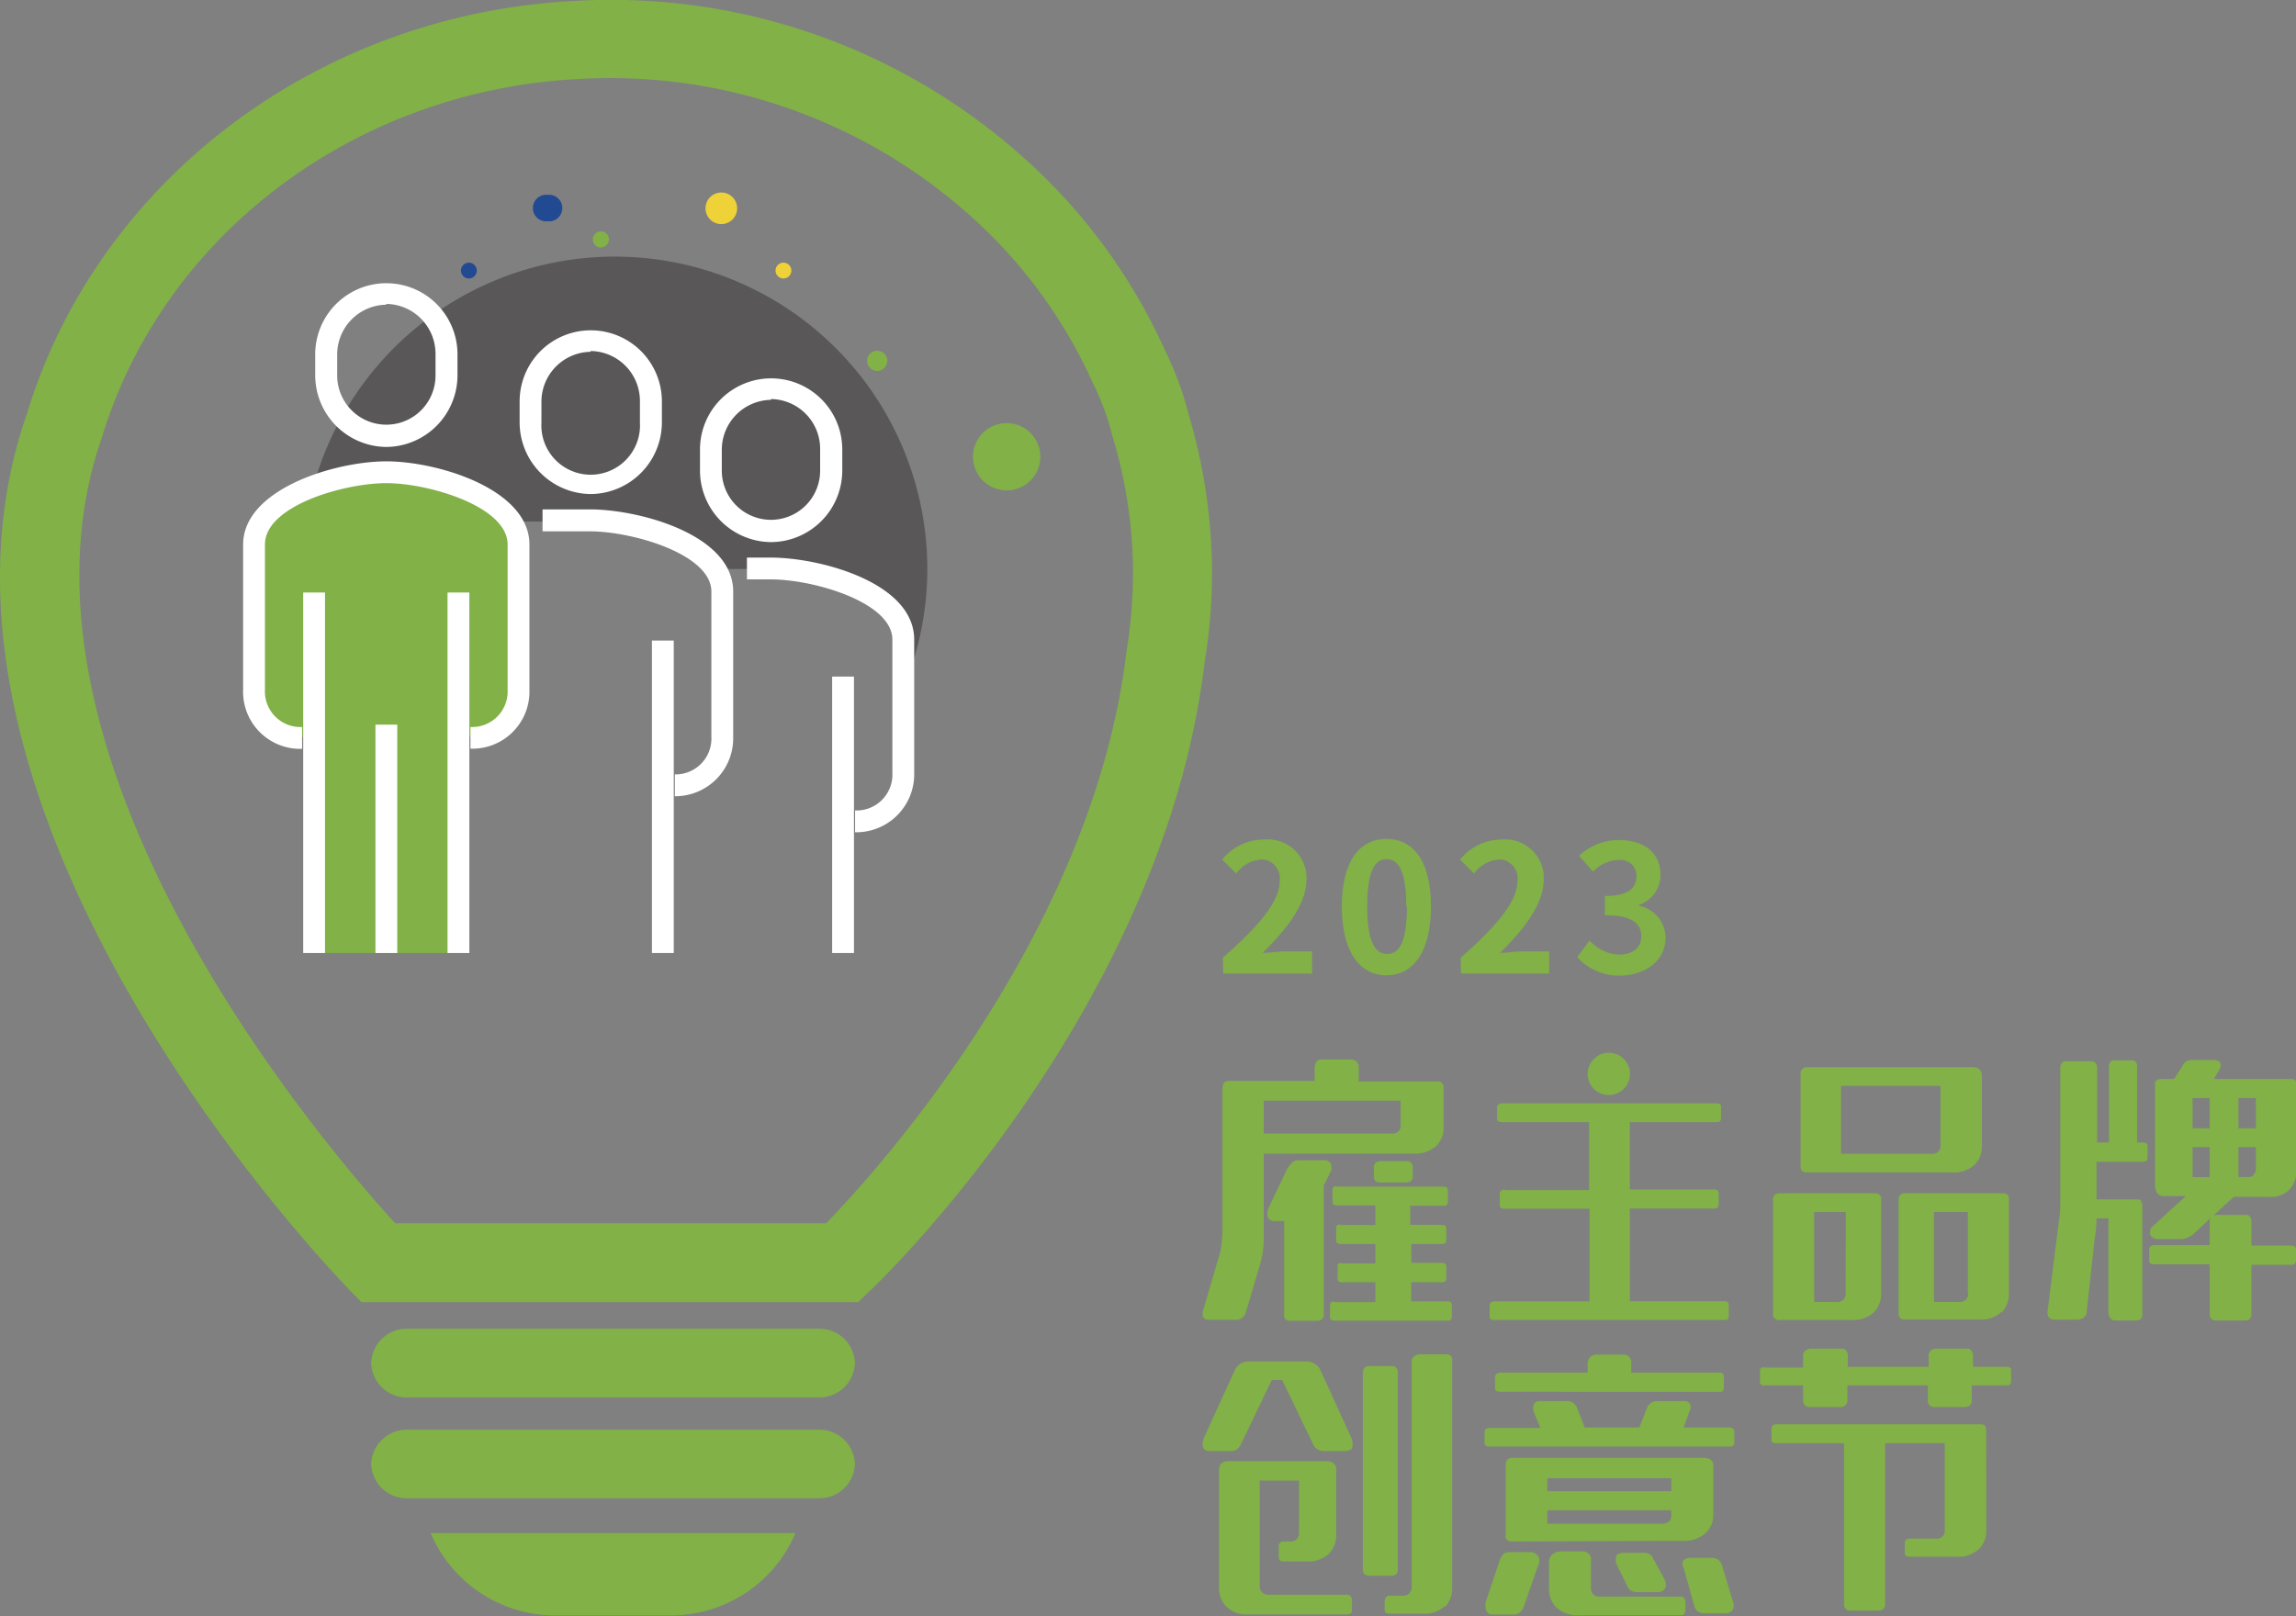 <svg xmlns="http://www.w3.org/2000/svg" viewBox="0 0 145.24 102.25"><rect x="0" y="0" width="145.24" height="102.25" fill="#808080" stroke="none"/><defs><style>.cls-1,.cls-2{fill:#81b147;}.cls-2,.cls-3,.cls-4{fill-rule:evenodd;}.cls-3{fill:#214a92;}.cls-4,.cls-7{fill:#eed238;}.cls-5{fill:#595757;}.cls-6{fill:#fff;}</style></defs><g id="图层_2" data-name="图层 2"><g id="图层_6" data-name="图层 6"><g id="图层_2-2" data-name="图层 2"><g id="图层_4" data-name="图层 4"><path class="cls-1" d="M51.78,88.42h-26a2.25,2.25,0,0,1-2.3-2.18h0a2.25,2.25,0,0,1,2.3-2.17h26a2.25,2.25,0,0,1,2.3,2.17h0A2.25,2.25,0,0,1,51.78,88.42Z"/><path class="cls-1" d="M51.78,94.8h-26a2.24,2.24,0,0,1-2.3-2.17h0a2.25,2.25,0,0,1,2.3-2.17h26a2.25,2.25,0,0,1,2.3,2.17h0A2.24,2.24,0,0,1,51.78,94.8Z"/><path class="cls-1" d="M27.24,97a8.54,8.54,0,0,0,7.94,5.21h7.2A8.54,8.54,0,0,0,50.32,97Z"/><path class="cls-1" d="M54.29,82.39H22.86l-.73-.75C20.93,80.41-7.08,51.33,1.7,26.19,6.18,11.43,20.11.88,36.34.06A39.05,39.05,0,0,1,64.68,9.91,36.29,36.29,0,0,1,73.62,22a21.51,21.51,0,0,1,1.61,4.36v0a35.18,35.18,0,0,1,1.44,9.93,34.76,34.76,0,0,1-.46,5.57C73.61,63.75,55.78,81,55,81.7ZM25,77.4H52.26c3.24-3.34,16.89-18.38,19-36.19a30.59,30.59,0,0,0,.41-4.88,29.84,29.84,0,0,0-1.26-8.6l-.11-.39a16.14,16.14,0,0,0-1.19-3.15,31.38,31.38,0,0,0-7.78-10.58A34.13,34.13,0,0,0,36.59,5c-14.13.72-26.25,9.84-30.15,22.7C-.63,48,20.79,72.8,25,77.4Z"/><path class="cls-2" d="M63.68,26.77a2.13,2.13,0,1,1-2.13,2.13,2.13,2.13,0,0,1,2.13-2.13Z"/><path class="cls-3" d="M47.91,21.5a1.1,1.1,0,1,1-1.09,1.09,1.09,1.09,0,0,1,1.09-1.09Z"/><path class="cls-2" d="M55.49,22.19a.64.64,0,1,1,0,1.28.64.64,0,1,1,0-1.28Z"/><path class="cls-3" d="M34.64,12.33a.84.84,0,1,1,0,1.67.84.84,0,1,1,0-1.67Z"/><path class="cls-4" d="M49.57,16.62a.5.5,0,1,1-.51.5.5.5,0,0,1,.51-.5Z"/><path class="cls-2" d="M38,14.64a.51.51,0,1,1-.5.51.51.51,0,0,1,.5-.51Z"/><path class="cls-4" d="M45.63,12.18a1,1,0,1,1-1,1,1,1,0,0,1,1-1Z"/><path class="cls-3" d="M29.66,16.62a.5.5,0,1,1-.5.5.5.5,0,0,1,.5-.5Z"/><path class="cls-5" d="M58.66,36a19.77,19.77,0,0,0-39.31-3h18c2.34,0,6.48,1,7.88,3h3.52c2.85,0,8.37,1.49,8.37,4.5v3.11A19.65,19.65,0,0,0,58.66,36Z"/><path class="cls-1" d="M24.44,29.88c-2.85,0-8.37,1.56-8.37,4.57v9.18a2.88,2.88,0,0,0,3,3h.76V60.3H29V46.61h.76a2.88,2.88,0,0,0,3-3V34.45C32.8,31.44,27.29,29.88,24.44,29.88Z"/><path class="cls-6" d="M29.76,47.37V46a2.25,2.25,0,0,0,2.35-2.36V34.45c0-2.41-5-3.88-7.67-3.88S16.76,32,16.76,34.45v9.18A2.25,2.25,0,0,0,19.11,46v1.38a3.61,3.61,0,0,1-3.73-3.74V34.45c0-3.5,5.81-5.26,9.06-5.26s9.05,1.76,9.05,5.26v9.18A3.61,3.61,0,0,1,29.76,47.37Z"/><path class="cls-6" d="M24.44,28.28a4.54,4.54,0,0,1-4.5-4.57V22.42a4.5,4.5,0,1,1,9,0v1.29A4.54,4.54,0,0,1,24.44,28.28Zm0-9a3.15,3.15,0,0,0-3.11,3.19v1.29a3.11,3.11,0,1,0,6.22,0V22.42A3.16,3.16,0,0,0,24.44,19.23Z"/><path class="cls-6" d="M42.69,50.38V49A2.27,2.27,0,0,0,45,46.61V37.43c0-2.37-5-3.81-7.68-3.81h-3V32.23h3c3.06,0,9.06,1.57,9.06,5.2v9.18A3.67,3.67,0,0,1,42.69,50.38Z"/><line class="cls-7" x1="41.93" y1="60.3" x2="41.93" y2="40.53"/><rect class="cls-6" x="41.24" y="40.53" width="1.38" height="19.77"/><path class="cls-6" d="M37.36,31.26a4.54,4.54,0,0,1-4.49-4.57V25.4a4.5,4.5,0,1,1,9,0v1.29A4.54,4.54,0,0,1,37.36,31.26Zm0-9a3.16,3.16,0,0,0-3.11,3.19v1.29a3.12,3.12,0,1,0,6.23,0V25.4A3.16,3.16,0,0,0,37.36,22.21Z"/><path class="cls-6" d="M54.09,52.66V51.28a2.27,2.27,0,0,0,2.36-2.38V40.47c0-2.37-5-3.81-7.68-3.81H47.25V35.28h1.52c3.06,0,9.06,1.56,9.06,5.19V48.9A3.67,3.67,0,0,1,54.09,52.66Z"/><line class="cls-7" x1="53.33" y1="60.3" x2="53.33" y2="42.81"/><rect class="cls-6" x="52.64" y="42.81" width="1.38" height="17.49"/><path class="cls-6" d="M48.77,34.3a4.53,4.53,0,0,1-4.49-4.57V28.44a4.49,4.49,0,1,1,9,0v1.29A4.53,4.53,0,0,1,48.77,34.3Zm0-9a3.16,3.16,0,0,0-3.11,3.19v1.29a3.11,3.11,0,1,0,6.22,0V28.44A3.15,3.15,0,0,0,48.77,25.25Z"/><line class="cls-7" x1="29" y1="60.3" x2="29" y2="37.49"/><rect class="cls-6" x="28.31" y="37.49" width="1.38" height="22.81"/><line class="cls-7" x1="19.87" y1="37.49" x2="19.87" y2="60.3"/><rect class="cls-6" x="19.18" y="37.49" width="1.38" height="22.81"/><line class="cls-7" x1="24.44" y1="45.85" x2="24.44" y2="60.3"/><rect class="cls-6" x="23.75" y="45.85" width="1.38" height="14.45"/><path class="cls-1" d="M79.94,73v5.58A6,6,0,0,1,79.71,80L78.82,83a.73.73,0,0,1-.21.36.61.61,0,0,1-.43.15H76.49a.48.48,0,0,1-.3-.08.28.28,0,0,1-.11-.24.47.47,0,0,1,0-.19l1.11-3.78a8.72,8.72,0,0,0,.14-1.32,1.29,1.29,0,0,0,0-.25c0-.09,0-.91,0-2.44l0-6.34c0-.32.14-.48.41-.48h5.42v-.75a.7.7,0,0,1,.12-.46.4.4,0,0,1,.31-.15h1.83a.55.55,0,0,1,.37.12.53.53,0,0,1,.16.28v1h5a.31.31,0,0,1,.27.11.33.33,0,0,1,.1.24v2.55a1.59,1.59,0,0,1-.47,1.18,2,2,0,0,1-1.47.48Zm8.49-1.38a.53.53,0,0,0,.17-.46V69.64H79.94v2.08H88A.54.54,0,0,0,88.43,71.61ZM83.74,75v8.16a.39.39,0,0,1-.12.32.44.44,0,0,1-.27.09H81.62a.4.4,0,0,1-.32-.11.38.38,0,0,1-.07-.3V77.26h-.68a.43.43,0,0,1-.28-.13.45.45,0,0,1-.11-.31,1,1,0,0,1,.07-.36L81.4,74a2.1,2.1,0,0,1,.32-.42.57.57,0,0,1,.38-.17h1.71a.51.51,0,0,1,.29.11.35.35,0,0,1,.12.28,1.08,1.08,0,0,1,0,.25Zm8.1,7.59v.68c0,.2-.07.3-.21.29H84.4q-.27,0-.27-.24v-.67a.3.3,0,0,1,.09-.26.29.29,0,0,1,.23,0H87V81.13H84.88c-.18,0-.27-.08-.27-.23v-.7c0-.13,0-.22.1-.26a.27.27,0,0,1,.24,0H87V78.71H84.79c-.18,0-.27-.08-.27-.23v-.72c0-.13,0-.21.09-.25a.23.23,0,0,1,.23,0H87V76.27H84.58c-.21,0-.3-.08-.29-.23v-.7a.3.3,0,0,1,.09-.26.26.26,0,0,1,.23,0h6.7c.18,0,.27.07.28.23V76c0,.2-.07.3-.23.29H89.21V77.5h2c.19,0,.28.07.28.21v.69c0,.21-.07.31-.21.31h-2V79.9h1.92c.19,0,.29.08.29.23v.72c0,.19-.07.28-.22.28h-2v1.21h2.35C91.75,82.34,91.84,82.42,91.84,82.57ZM89,73.47a.33.33,0,0,1,.26.1.38.38,0,0,1,.11.24v.6a.39.39,0,0,1-.12.32.54.54,0,0,1-.31.09H87.34a.42.42,0,0,1-.35-.11.38.38,0,0,1-.08-.3v-.55a.34.34,0,0,1,.12-.29.48.48,0,0,1,.31-.1Z"/><path class="cls-1" d="M109.36,82.56v.69c0,.18-.07.27-.22.27H94.5c-.19,0-.28-.08-.27-.23v-.68a.25.25,0,0,1,.09-.21.41.41,0,0,1,.23-.06h6V76.48H95.16c-.2,0-.3-.08-.29-.25v-.68A.26.26,0,0,1,95,75.3a.3.3,0,0,1,.25,0h5.27V71H95c-.2,0-.3-.08-.3-.23v-.69a.22.22,0,0,1,.11-.21.49.49,0,0,1,.25-.06h13.5c.2,0,.31.07.31.21v.7c0,.19-.08.28-.24.28H103.1v4.26h5.35c.18,0,.27.08.27.23v.68c0,.2-.08.3-.22.3h-5.4v5.86h6C109.27,82.34,109.36,82.41,109.36,82.56Z"/><path class="cls-1" d="M119,81.86a1.65,1.65,0,0,1-.47,1.18,1.92,1.92,0,0,1-1.44.48h-4.52a.39.39,0,0,1-.33-.12.3.3,0,0,1-.08-.27V75.89a.34.34,0,0,1,.11-.29.44.44,0,0,1,.3-.1h6.07a.37.37,0,0,1,.25.09.31.31,0,0,1,.11.25Zm-5-7.77a.32.32,0,0,1-.1-.2c0-.08,0-.12,0-.12V67.93a.38.38,0,0,1,.12-.3.39.39,0,0,1,.27-.11h10.55a.62.62,0,0,1,.38.15.51.51,0,0,1,.15.4v4.46a1.61,1.61,0,0,1-.46,1.17,1.92,1.92,0,0,1-1.44.48h-9.18A.41.41,0,0,1,114,74.09Zm2.76,2.6h-2v5.69h1.4a.58.58,0,0,0,.42-.12.52.52,0,0,0,.17-.45ZM116.46,73h5.71a.56.56,0,0,0,.41-.1.51.51,0,0,0,.17-.45V68.71h-6.29Zm10.16,10a1.9,1.9,0,0,1-1.43.49h-4.68a.39.39,0,0,1-.33-.12.37.37,0,0,1-.08-.29V75.91a.41.41,0,0,1,.11-.3.44.44,0,0,1,.3-.11h6.23a.32.32,0,0,1,.24.09.3.3,0,0,1,.1.25v6A1.68,1.68,0,0,1,126.62,83.05Zm-2.14-1.24V76.69h-2.14v5.69h1.57a.58.58,0,0,0,.42-.12.55.55,0,0,0,.17-.45Z"/><path class="cls-1" d="M135.85,72.51v.69c0,.2-.08.31-.23.31h-3v2.38h2.58c.14,0,.23,0,.25.15a.36.36,0,0,1,.07.17v6.93a.42.42,0,0,1-.1.32.42.42,0,0,1-.27.09h-1.34a.4.4,0,0,1-.34-.17.85.85,0,0,1-.1-.43V77.09h-.75a6.42,6.42,0,0,1-.11,1.24L132,83a.44.44,0,0,1-.17.35.74.74,0,0,1-.51.15H129.9a.47.47,0,0,1-.29-.14.49.49,0,0,1-.09-.36l.7-5.6a6.65,6.65,0,0,0,.11-1.14V67.57a.48.48,0,0,1,.08-.3.34.34,0,0,1,.29-.12h1.62a.35.35,0,0,1,.24.12.44.44,0,0,1,.1.32v4.7h.75V67.45a.37.37,0,0,1,.09-.27.3.3,0,0,1,.23-.09h1.14c.19,0,.29.11.32.32v4.88h.37C135.74,72.29,135.84,72.37,135.85,72.51Zm9.39,6.54v.67c0,.21-.09.31-.27.31h-2.55v3.11a.43.43,0,0,1-.11.32.45.45,0,0,1-.28.09h-1.84a.41.41,0,0,1-.32-.11.39.39,0,0,1-.09-.3V80h-3.47q-.36,0-.36-.24v-.67a.27.27,0,0,1,.12-.25.46.46,0,0,1,.29-.06h3.42V77.28a.33.33,0,0,1,.06-.21l-1,.93a1.3,1.3,0,0,1-.41.29,1.17,1.17,0,0,1-.53.11h-1.43a.46.46,0,0,1-.29-.09A.35.35,0,0,1,136,78a.76.76,0,0,1,.08-.32l2.19-2h-1.39a.45.45,0,0,1-.4-.17.79.79,0,0,1-.16-.42V68.57a.25.25,0,0,1,.12-.23.51.51,0,0,1,.28-.07h.8l.53-.8a.61.61,0,0,1,.54-.4h1.48a.55.55,0,0,1,.29.08.29.29,0,0,1,.12.25.7.7,0,0,1-.06.23l-.37.64H145a.27.27,0,0,1,.18.07.35.35,0,0,1,.09.28v5.44a1.74,1.74,0,0,1-.42,1.18,1.64,1.64,0,0,1-1.33.49H141.3l-1.3,1.2a.33.33,0,0,1,.19-.06h1.89a.28.28,0,0,1,.24.11.43.43,0,0,1,.1.25v1.58h2.5C145.14,78.81,145.25,78.89,145.24,79.05Zm-6.54-9.57v1.91h1.08V69.48Zm0,5h1.08V72.58H138.7Zm4-5h-1.1v1.91h1.1Zm-.16,4.86a.57.57,0,0,0,.16-.46v-1.3h-1.1v1.89h.55A.5.5,0,0,0,142.58,74.34Z"/><path class="cls-1" d="M78.23,91.72a.75.75,0,0,1-.39.09H76.45a.5.5,0,0,1-.27-.11.41.41,0,0,1-.1-.31,1.25,1.25,0,0,1,.07-.4l2-4.38a1,1,0,0,1,.33-.33.92.92,0,0,1,.49-.13h3.7a.86.86,0,0,1,.48.13,1.07,1.07,0,0,1,.34.33l2,4.38a1.18,1.18,0,0,1,.07.38c0,.18,0,.3-.14.35a.5.5,0,0,1-.22.09H83.77a.74.74,0,0,1-.66-.33l-2-4.16h-.66l-2,4.16A.82.82,0,0,1,78.23,91.72ZM85.44,101a.41.41,0,0,1,.08.25v.62c0,.19-.1.28-.29.28H79a1.84,1.84,0,0,1-1.42-.49,1.65,1.65,0,0,1-.47-1.18V93a.51.51,0,0,1,.15-.4.61.61,0,0,1,.37-.15H84a.68.68,0,0,1,.38.15.53.53,0,0,1,.15.41v4.11a1.72,1.72,0,0,1-.46,1.19,1.94,1.94,0,0,1-1.45.49H81.15a.27.27,0,0,1-.26-.31v-.64a.31.31,0,0,1,.08-.23.3.3,0,0,1,.24-.09h.37a.58.58,0,0,0,.42-.12.6.6,0,0,0,.17-.47V93.68H79.69v6.65a.55.55,0,0,0,.17.45.58.58,0,0,0,.4.12h4.92A.3.3,0,0,1,85.44,101Zm2.87-1.39a.45.45,0,0,1-.28.09H86.62a.42.42,0,0,1-.33-.12.39.39,0,0,1-.08-.28V86.84a.38.38,0,0,1,.12-.3.42.42,0,0,1,.29-.11h1.45a.33.33,0,0,1,.25.11.46.46,0,0,1,.1.25V99.31A.39.39,0,0,1,88.31,99.62Zm3.1,2a1.85,1.85,0,0,1-1.42.49H87.85a.24.24,0,0,1-.26-.26v-.52a.38.38,0,0,1,.08-.25.28.28,0,0,1,.24-.11h.8a.57.57,0,0,0,.42-.12.59.59,0,0,0,.17-.46V86.2a.41.41,0,0,1,.13-.36.67.67,0,0,1,.49-.15h1.6a.36.36,0,0,1,.24.08.32.32,0,0,1,.1.25v14.47A1.67,1.67,0,0,1,91.41,101.67Z"/><path class="cls-1" d="M109.71,90.57v.66c0,.2-.08.3-.23.3H94.21c-.2,0-.3-.08-.3-.23v-.66a.24.24,0,0,1,.1-.23.31.31,0,0,1,.24-.06h3.19L97,89.28A.61.61,0,0,1,97,89a.31.31,0,0,1,.1-.24.44.44,0,0,1,.24-.11h1.77a.63.63,0,0,1,.4.11.71.71,0,0,1,.22.24l.52,1.32h3.45l.52-1.32a.65.65,0,0,1,.23-.24.64.64,0,0,1,.39-.11h1.77a.44.44,0,0,1,.24.11.31.31,0,0,1,.1.24.74.74,0,0,1-.06.25l-.39,1.07h2.94C109.61,90.35,109.71,90.42,109.71,90.57ZM97.37,98.85l-1,2.87a.76.76,0,0,1-.23.31.59.59,0,0,1-.39.13H94.34a.36.36,0,0,1-.25-.13.51.51,0,0,1-.11-.35,1,1,0,0,1,0-.32l.87-2.58a1.27,1.27,0,0,1,.21-.4.45.45,0,0,1,.32-.17h1.45A.54.54,0,0,1,97.37,98.85Zm-2.8-11v-.69a.26.26,0,0,1,.11-.24.49.49,0,0,1,.25-.07h5.5v-.5a.65.65,0,0,1,.13-.45.61.61,0,0,1,.33-.19h1.77a.52.52,0,0,1,.43.17.66.66,0,0,1,.1.42v.55h5.58c.19,0,.28.08.28.23v.7c0,.2-.08.3-.25.28H94.87Q94.57,88.05,94.57,87.84Zm2.92,9.68H95.64a.39.39,0,0,1-.33-.13.31.31,0,0,1-.06-.3V92.65a.37.37,0,0,1,.11-.3.41.41,0,0,1,.28-.11h12.2a.72.72,0,0,1,.38.13.41.41,0,0,1,.16.35v3.16A1.56,1.56,0,0,1,107.9,97a2,2,0,0,1-1.47.49Zm8.23-4H97.88v.82h7.84Zm-.18,2.78a.51.51,0,0,0,.18-.45v-.3H97.88v.85h7.24A.6.6,0,0,0,105.54,96.27Zm1,4.85a.41.41,0,0,1,.08.24v.47a.39.39,0,0,1-.08.25.3.3,0,0,1-.21.08H99.9a1.9,1.9,0,0,1-1.45-.49,1.64,1.64,0,0,1-.46-1.18V98.9a.69.69,0,0,1,.21-.55.87.87,0,0,1,.52-.19H100a.71.71,0,0,1,.51.15.44.44,0,0,1,.13.36v1.77a.59.59,0,0,0,.17.46.54.54,0,0,0,.42.12h5.13A.35.35,0,0,1,106.57,101.12Zm-2-2.61.76,1.39a.81.81,0,0,1,.08.34.41.41,0,0,1-.12.31.54.54,0,0,1-.29.15h-1.34a.89.89,0,0,1-.43-.08.41.41,0,0,1-.21-.2l-.77-1.57a1,1,0,0,1,0-.27c0-.17.06-.28.19-.32l.2-.05H104A.61.61,0,0,1,104.53,98.51Zm5.06,2.71a1,1,0,0,1,.07.34.42.42,0,0,1-.13.33.54.54,0,0,1-.3.15h-1.42a.69.69,0,0,1-.45-.14.63.63,0,0,1-.2-.34l-.67-2.41a.54.54,0,0,1-.07-.26.28.28,0,0,1,.16-.28.62.62,0,0,1,.23-.08h1.46a.64.64,0,0,1,.47.17.78.78,0,0,1,.21.4Z"/><circle class="cls-1" cx="101.77" cy="67.95" r="1.34"/><path class="cls-1" d="M127.22,86.7v.66c0,.2-.08.3-.25.3h-2.24v.9a.46.46,0,0,1-.12.36.49.49,0,0,1-.31.11h-1.92a.41.41,0,0,1-.35-.14.51.51,0,0,1-.08-.33v-.9h-5.09v.9a.43.43,0,0,1-.13.36.44.44,0,0,1-.3.11h-1.92a.43.43,0,0,1-.36-.14.46.46,0,0,1-.09-.33v-.9h-2.44c-.2,0-.3-.08-.29-.25v-.66a.25.25,0,0,1,.1-.22.33.33,0,0,1,.24,0h2.39V85.8a.4.4,0,0,1,.13-.34.7.7,0,0,1,.32-.13h2a.32.32,0,0,1,.27.12.54.54,0,0,1,.11.28v.75H122V85.8a.4.4,0,0,1,.13-.34.59.59,0,0,1,.3-.13h2a.32.32,0,0,1,.27.12.54.54,0,0,1,.11.28v.75h2.19C127.12,86.48,127.22,86.55,127.22,86.7Zm-1.57,10.15a1.65,1.65,0,0,1-.46,1.16,1.9,1.9,0,0,1-1.45.49h-3c-.17,0-.25-.09-.25-.27v-.57c0-.21.11-.31.34-.31h1.63a.54.54,0,0,0,.4-.11.55.55,0,0,0,.16-.45V91.32h-3.77v10.19a.38.38,0,0,1-.12.3.44.44,0,0,1-.29.1h-1.79a.35.35,0,0,1-.3-.12.4.4,0,0,1-.1-.28V91.32h-4.3c-.2,0-.29-.07-.29-.21v-.7a.25.25,0,0,1,.1-.23.43.43,0,0,1,.24-.06h12.93c.2,0,.31.12.31.36Z"/><path class="cls-1" d="M77.35,60.6c2.27-2,3.6-3.54,3.6-4.87a1.19,1.19,0,0,0-1-1.34.81.81,0,0,0-.22,0,2.13,2.13,0,0,0-1.53.88l-.89-.88A3.38,3.38,0,0,1,80,53.12a2.44,2.44,0,0,1,2.64,2.22,1.37,1.37,0,0,1,0,.35c0,1.5-1.25,3.12-2.77,4.6.42,0,1-.09,1.35-.09H83v1.4H77.38Z"/><path class="cls-1" d="M84.88,57.36c0-2.88,1.13-4.28,2.83-4.28s2.81,1.41,2.81,4.28-1.12,4.35-2.81,4.35S84.88,60.23,84.88,57.36Zm4.08,0c0-2.33-.54-3-1.25-3s-1.22.67-1.22,3,.54,3,1.26,3S89,59.7,89,57.36Z"/><path class="cls-1" d="M92.4,60.6c2.26-2,3.59-3.54,3.59-4.87a1.19,1.19,0,0,0-1-1.34.89.89,0,0,0-.23,0,2.16,2.16,0,0,0-1.52.88l-.88-.88A3.36,3.36,0,0,1,95,53.12a2.44,2.44,0,0,1,2.65,2.2c0,.12,0,.25,0,.37,0,1.5-1.25,3.12-2.76,4.6.41,0,1-.09,1.34-.09H98v1.4H92.42Z"/><path class="cls-1" d="M99.77,60.56l.78-1.05a2.68,2.68,0,0,0,1.85.89c.88,0,1.42-.42,1.42-1.16s-.48-1.33-2.3-1.33V56.69c1.53,0,2-.53,2-1.28a1,1,0,0,0-1-1h-.17a2.37,2.37,0,0,0-1.58.74l-.88-1a3.67,3.67,0,0,1,2.49-1c1.61,0,2.66.79,2.66,2.21a2,2,0,0,1-1.35,1.89v.06a2.09,2.09,0,0,1,1.67,2c0,1.53-1.34,2.42-2.93,2.42A3.55,3.55,0,0,1,99.77,60.56Z"/></g></g></g></g></svg>